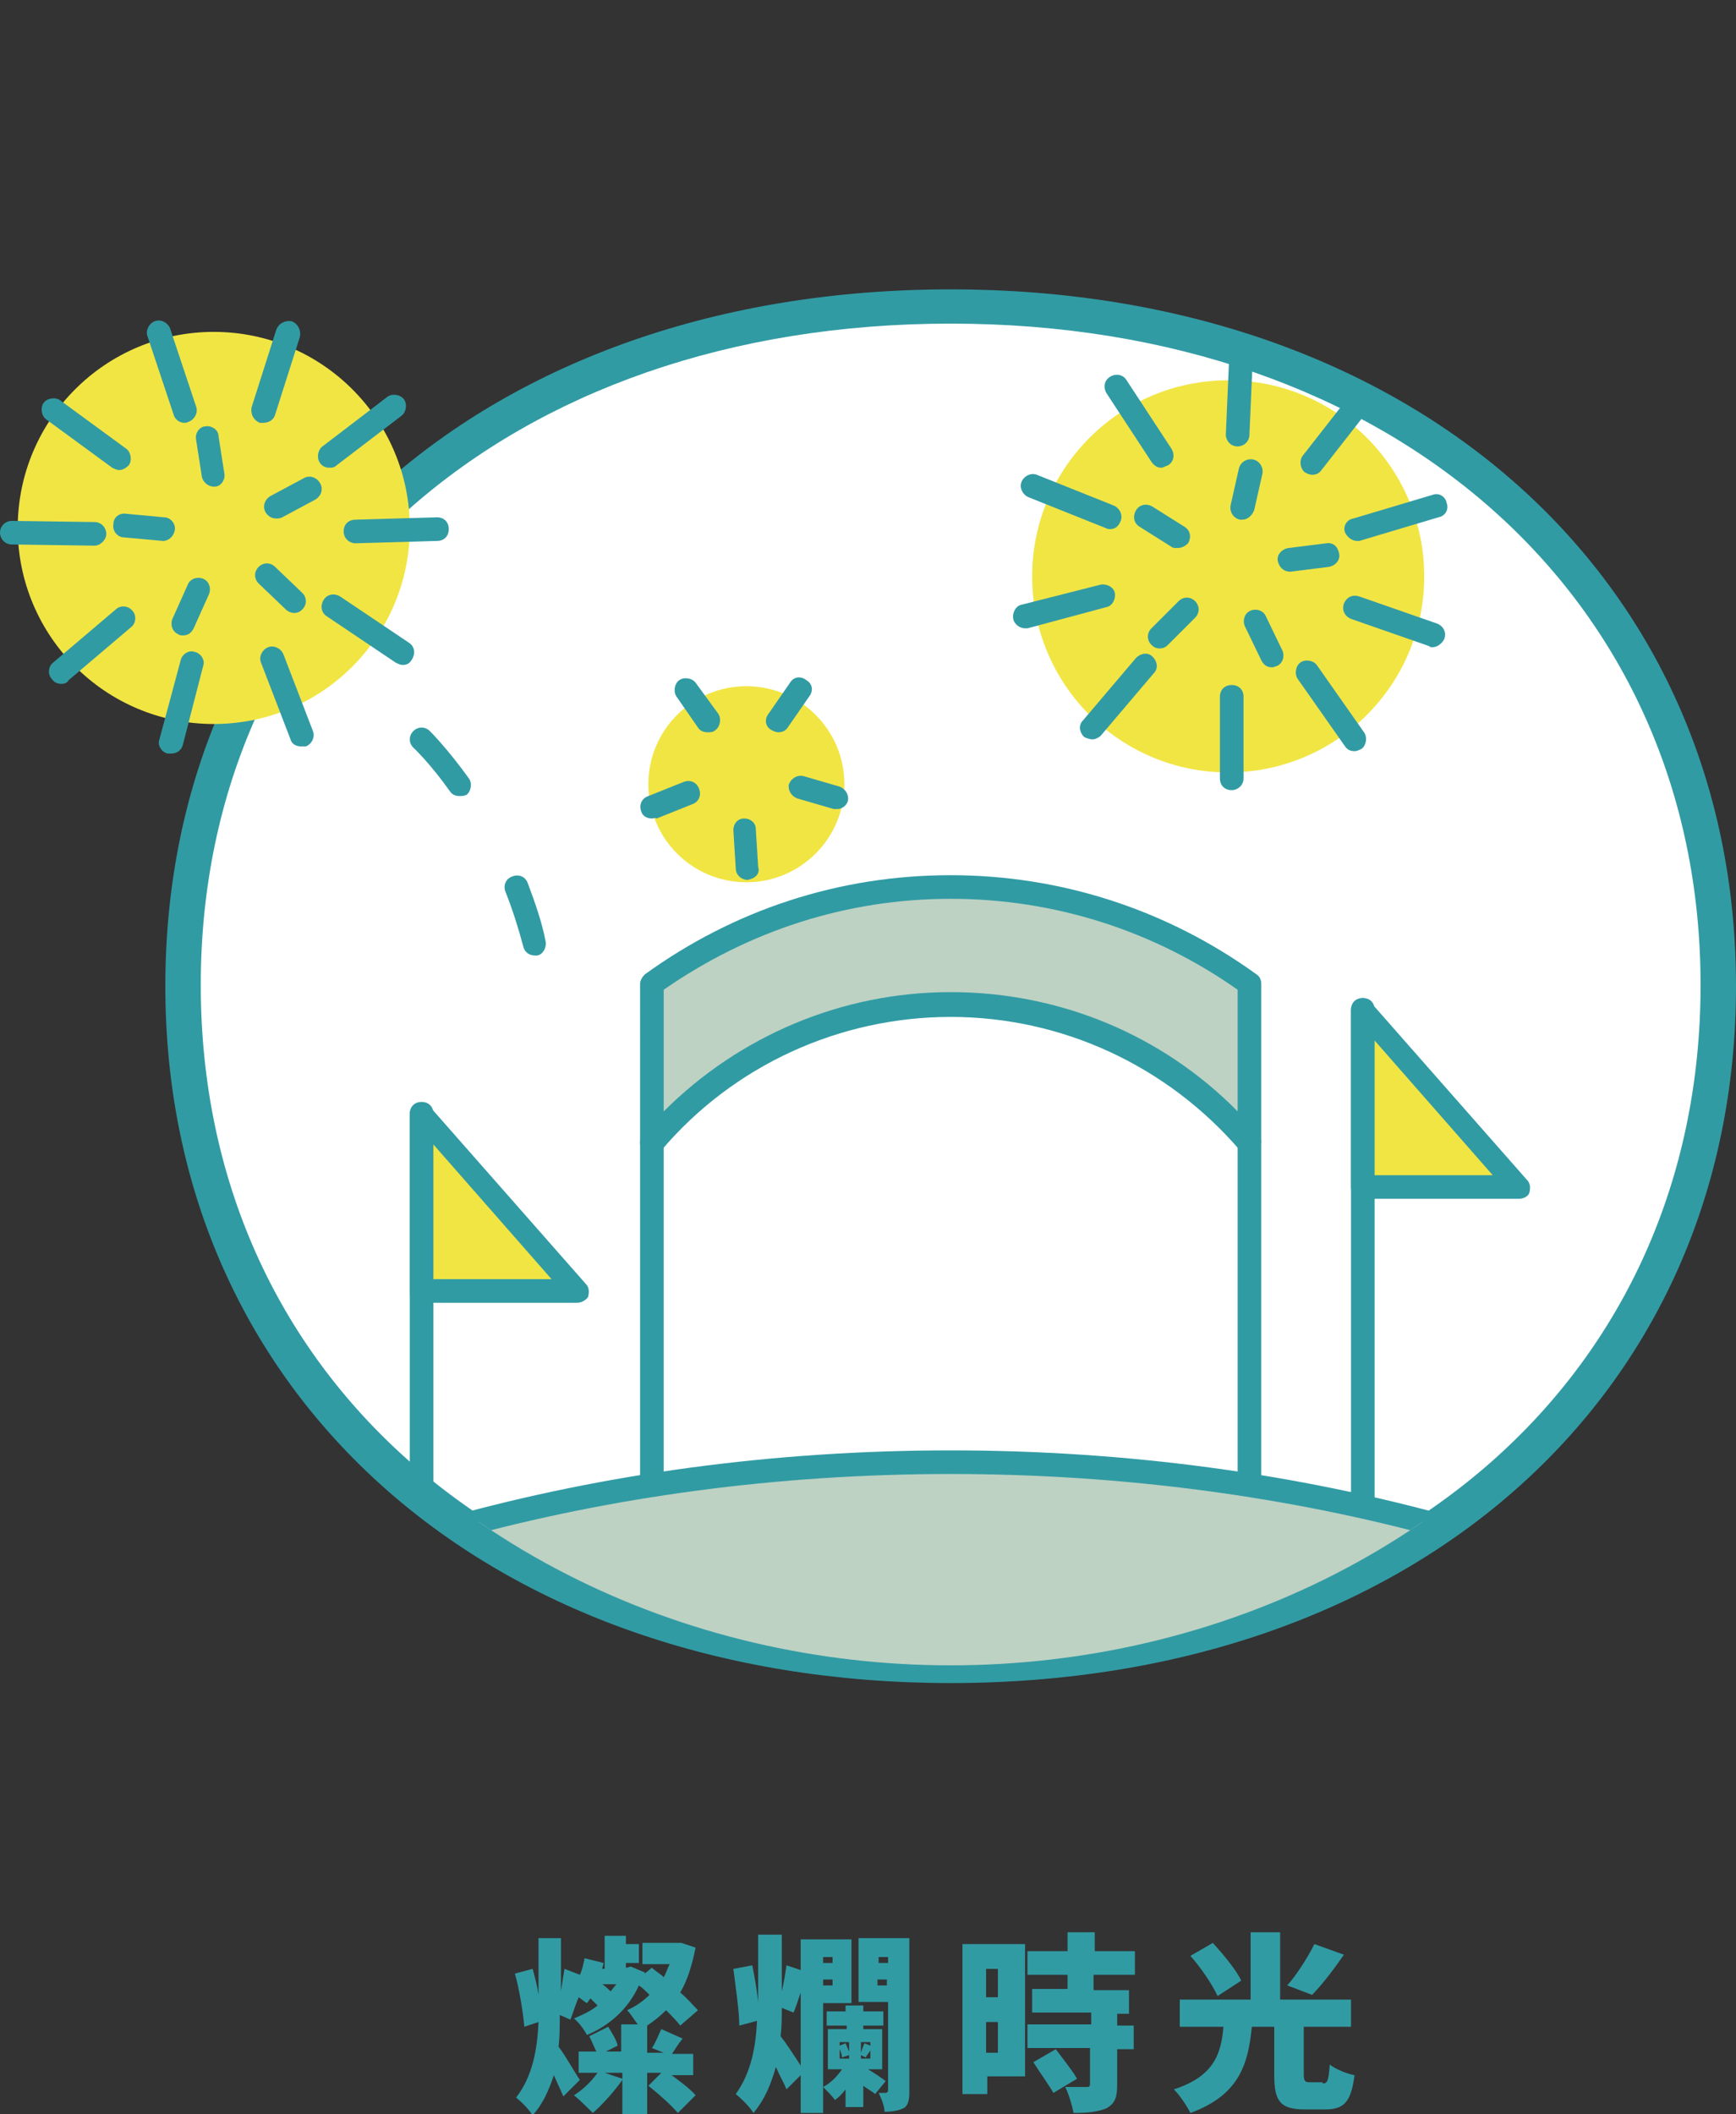 <?xml version="1.0" encoding="utf-8"?>
<!-- Generator: Adobe Illustrator 22.0.1, SVG Export Plug-In . SVG Version: 6.00 Build 0)  -->
<svg version="1.1" xmlns="http://www.w3.org/2000/svg" xmlns:xlink="http://www.w3.org/1999/xlink" x="0px" y="0px"
	 viewBox="0 0 147 179" style="enable-background:new 0 0 147 179;" xml:space="preserve">
<rect x="0" y="0" width="147" height="179" fill="#333333" stroke="none"/>
<style type="text/css">
	.st0{fill:#FFFFFF;}
	.st1{fill:#F8F6E7;}
	.st2{fill:url(#SVGID_54_);}
	.st3{clip-path:url(#SVGID_63_);fill:#F8F6E7;}
	.st4{clip-path:url(#SVGID_63_);fill:#FFFFFF;}
	.st5{fill:#858585;}
	.st6{fill:#F1E544;}
	.st7{clip-path:url(#SVGID_64_);fill:#F8F6E7;}
	.st8{clip-path:url(#SVGID_64_);fill:#FFFFFF;}
	.st9{fill:#B8DFDD;}
	.st10{fill:#FFFFFF;stroke:#0B9486;stroke-width:1.403;stroke-miterlimit:10;}
	.st11{fill:#319BA4;}
	.st12{fill:#BDD2C3;}
	.st13{fill:#D6E3DA;}
	.st14{display:none;}
	.st15{display:inline;}
	.st16{clip-path:url(#SVGID_94_);}
	.st17{clip-path:url(#SVGID_94_);fill:#319BA4;}
	.st18{clip-path:url(#SVGID_96_);}
	.st19{clip-path:url(#SVGID_98_);}
	.st20{clip-path:url(#SVGID_96_);fill:#FFFFFF;}
	.st21{clip-path:url(#SVGID_100_);}
	.st22{fill:none;stroke:#319BA4;stroke-width:2;stroke-linecap:round;stroke-linejoin:round;stroke-miterlimit:10;}
	.st23{clip-path:url(#SVGID_102_);}
	.st24{clip-path:url(#SVGID_104_);}
	.st25{fill:#A8B4AB;}
	.st26{clip-path:url(#SVGID_111_);}
	.st27{clip-path:url(#SVGID_111_);fill:#319BA4;}
	.st28{clip-path:url(#SVGID_113_);}
	.st29{clip-path:url(#SVGID_115_);}
	.st30{clip-path:url(#SVGID_113_);fill:#FFFFFF;}
	.st31{clip-path:url(#SVGID_117_);}
	.st32{clip-path:url(#SVGID_119_);}
	.st33{clip-path:url(#SVGID_121_);}
	.st34{clip-path:url(#SVGID_123_);fill:#BDD2C3;}
	.st35{clip-path:url(#SVGID_123_);fill:#FFFFFF;}
	.st36{clip-path:url(#SVGID_123_);fill:#F1E544;}
	.st37{clip-path:url(#SVGID_123_);}
	.st38{clip-path:url(#SVGID_123_);fill:#319BA4;}
	.st39{clip-path:url(#SVGID_125_);}
	.st40{clip-path:url(#SVGID_127_);fill:#D6E3DA;}
	.st41{clip-path:url(#SVGID_127_);fill:#FFFFFF;}
	.st42{clip-path:url(#SVGID_127_);}
	.st43{clip-path:url(#SVGID_129_);}
	.st44{clip-path:url(#SVGID_130_);}
	.st45{clip-path:url(#SVGID_131_);}
	.st46{clip-path:url(#SVGID_130_);fill:#FFFFFF;}
	.st47{clip-path:url(#SVGID_138_);fill:#F8F6E7;}
	.st48{clip-path:url(#SVGID_138_);fill:#FFFFFF;}
	.st49{fill:url(#SVGID_160_);}
</style>
<g id="bg">
	<g id="貼圖">
	</g>
	<g>
		<g>
			<defs>
				<rect id="SVGID_1_" x="1997.3" y="-269.6" width="1920" height="1519.1"/>
			</defs>
			<clipPath id="SVGID_54_">
				<use xlink:href="#SVGID_1_"  style="overflow:visible;"/>
			</clipPath>
			<circle style="clip-path:url(#SVGID_54_);fill:#F8F6E7;" cx="2957.3" cy="2692.4" r="2951.7"/>
		</g>
	</g>
</g>
<g id="banner">
</g>
<g id="DESIGN">
</g>
<g id="text">
</g>
<g id="說明" class="st14">
</g>
<g id="按鈕">
</g>
<g id="menu">
</g>
<g id="footer">
</g>
<g id="切圖">
	<g>
		<g>
			<path class="st11" d="M56.6,175.5c0.8,0.6,1.8,1.3,2.3,1.9l-1.5,1.5c-0.5-0.6-1.6-1.6-2.5-2.3l1.1-1.1h-1.2v3.5h-2.1v-2.9
				c-0.7,1-1.7,2.1-2.5,2.8c-0.4-0.4-1.1-1.1-1.6-1.5c0.8-0.5,1.5-1.2,2-1.9h-1.6v-1.8h1.5c-0.2-0.4-0.4-0.9-0.6-1.3l1.6-0.8
				c0.3,0.5,0.7,1.1,0.8,1.6l-1,0.5h1.3v-2.3h1.4c-0.3-0.4-0.6-0.9-0.9-1.2c0.7-0.3,1.4-0.8,1.9-1.3c-0.3-0.3-0.6-0.6-0.9-0.8
				c-0.9,2-2.5,3.4-4.4,4.2c-0.2-0.4-0.7-1.1-1.1-1.4c0.7-0.3,1.4-0.6,2-1.1c-0.2-0.2-0.4-0.4-0.6-0.6c-0.1,0.1-0.2,0.3-0.3,0.4
				c-0.2-0.1-0.4-0.3-0.7-0.5c-0.3,0.7-0.5,1.4-0.7,1.9l-0.9-0.4c0,0.9,0,1.8-0.1,2.7c0.5,0.6,1.5,2.4,1.8,2.8l-1.4,1.4
				c-0.2-0.5-0.5-1.1-0.8-1.8c-0.4,1.2-0.9,2.4-1.8,3.4c-0.3-0.5-1-1.2-1.4-1.5c1.4-1.8,1.8-4.1,1.9-6.4l-1.2,0.4
				c-0.1-1.1-0.4-3.1-0.8-4.5l1.5-0.4c0.2,0.7,0.4,1.5,0.5,2.2v-4.8h1.9v4.5c0.1-0.7,0.2-1.3,0.3-1.9l1.3,0.5
				c0.2-0.4,0.3-0.9,0.4-1.4l1.6,0.4c0,0.2-0.1,0.3-0.1,0.5h0.2v-2.8H53v0.7h1.1v1.6H53v0.4h0.1l0.3-0.1l1.2,0.5l0,0.1l0.6-0.5
				c0.3,0.3,0.7,0.5,1,0.8c0.2-0.3,0.3-0.7,0.5-1.1h-2.3v-1.8h3l0.3,0l1.2,0.4c-0.3,1.5-0.7,2.8-1.3,3.8c0.6,0.5,1.1,1.1,1.5,1.5
				l-1.5,1.3c-0.3-0.4-0.7-0.8-1.2-1.3c-0.5,0.5-1,0.9-1.6,1.3v2.3h1.4l-1-0.4c0.3-0.4,0.6-1.2,0.8-1.6l1.8,0.8
				c-0.4,0.5-0.7,1-0.9,1.3h1.8v1.8H56.6z M51,168c0.3,0.2,0.5,0.4,0.7,0.6c0.2-0.2,0.3-0.4,0.5-0.6H51z M52.7,175.5h-1.5l1.5,0.5
				V175.5z"/>
			<path class="st11" d="M69.7,169.6v9.3h-1.9v-3.2l-1.2,1.2c-0.2-0.5-0.6-1.2-0.9-1.9c-0.4,1.4-0.9,2.7-1.9,3.9
				c-0.3-0.5-1-1.2-1.5-1.6c1.3-1.8,1.7-4,1.8-6.2l-1.5,0.4c0-1.2-0.3-3.2-0.5-4.8l1.6-0.3c0.2,1,0.4,2.1,0.5,3.1v-0.1v-5.6h2v4.8
				c0.2-0.8,0.3-1.6,0.4-2.2l1.2,0.4v-2.6h4.3v5.4H69.7z M66.2,170c0,0.8,0,1.6-0.1,2.4c0.4,0.5,1.2,1.7,1.7,2.5v-6.2
				c-0.2,0.6-0.4,1.2-0.6,1.7L66.2,170z M69.7,165.7v0.5h0.8v-0.5H69.7z M70.5,168.1v-0.5h-0.8v0.5H70.5z M74.1,177.3
				c-0.2-0.2-0.6-0.4-1-0.7v1.8h-1.5v-1.5c-0.3,0.4-0.6,0.7-0.9,0.9c-0.2-0.3-0.7-0.8-1-1.1c0.6-0.3,1.2-0.9,1.6-1.5h-1.2v-3.4h1.6
				v-0.3H70v-1.2h1.6v-0.5h1.5v0.5h1.7v1.2h-1.7v0.3h1.6v3.4h-1.2c0.5,0.3,1.1,0.7,1.5,1L74.1,177.3z M71.1,172.9v0.3l0.5-0.2
				c0.1,0.2,0.2,0.5,0.3,0.7v-0.8H71.1z M71.1,174.3h0.8v-0.3l-0.6,0.2c0-0.2-0.1-0.5-0.2-0.7V174.3z M77,177.1
				c0,0.7-0.1,1.2-0.5,1.4s-1,0.3-1.6,0.3c0-0.5-0.3-1.2-0.5-1.6c0.2,0,0.5,0,0.6,0c0.1,0,0.2-0.1,0.2-0.2v-7.5h-2.5v-5.4H77V177.1z
				 M73.7,172.9h-0.8v0.9c0.1-0.3,0.2-0.6,0.3-0.8l0.5,0.2V172.9z M73.7,174.3v-0.7c-0.1,0.2-0.3,0.4-0.4,0.6l-0.4-0.2v0.3H73.7z
				 M74.4,165.7v0.5h0.8v-0.5H74.4z M75.1,168.1v-0.5h-0.8v0.5H75.1z"/>
			<path class="st11" d="M86.7,175.8h-3.1v1.5h-2.1v-12.7h5.3V175.8z M83.5,166.7v2.4h1v-2.4H83.5z M84.5,173.8v-2.6h-1v2.6H84.5z
				 M92.6,167.3v1.2h3v2h-1v1H96v2h-1.4v3c0,1.1-0.2,1.6-0.9,2c-0.7,0.3-1.6,0.4-2.8,0.4c-0.1-0.6-0.4-1.6-0.7-2.2
				c0.7,0,1.5,0,1.8,0c0.2,0,0.3,0,0.3-0.3v-3H87v-2h5.4v-1h-5v-2h3v-1.2H87v-2h3.4v-1.6h2.3v1.6h3.4v2H92.6z M89.4,173.5
				c0.6,0.8,1.4,1.8,1.8,2.5l-2,1.2c-0.4-0.7-1.2-1.8-1.7-2.6L89.4,173.5z"/>
			<path class="st11" d="M112,176.4c0.4,0,0.5-0.2,0.6-1.6c0.5,0.4,1.5,0.8,2.1,0.9c-0.3,2.3-0.9,2.9-2.5,2.9h-1.7
				c-2.1,0-2.6-0.7-2.6-2.9v-4.1H106c-0.3,3.2-1.1,5.8-5.2,7.3c-0.3-0.6-0.9-1.5-1.4-2c3.4-1.1,4-3,4.2-5.3h-3.7v-2.3h6v-5.7h2.5
				v5.7h6v2.3h-4v4c0,0.6,0.1,0.7,0.5,0.7H112z M103.1,169c-0.4-0.9-1.4-2.4-2.3-3.4l1.9-1.1c0.9,1,2,2.3,2.4,3.2L103.1,169z
				 M113.8,165.5c-0.9,1.3-1.9,2.6-2.7,3.4l-2.1-0.8c0.8-0.9,1.7-2.3,2.3-3.5L113.8,165.5z"/>
		</g>
		<g>
			<g>
				<ellipse class="st0" cx="80.5" cy="83.5" rx="65" ry="57.5"/>
				<path class="st11" d="M80.5,142.5c-39.1,0-66.5-24.3-66.5-59c0-34.8,27.3-59,66.5-59c39.1,0,66.5,24.3,66.5,59
					C147,118.3,119.6,142.5,80.5,142.5z M80.5,27.4c-37.4,0-63.5,23-63.5,56c0,33,26.1,56,63.5,56c37.4,0,63.5-23,63.5-56
					C144,50.5,117.9,27.4,80.5,27.4z"/>
			</g>
			<circle class="st6" cx="104" cy="48.8" r="16.6"/>
			<circle class="st6" cx="18.1" cy="44.7" r="16.6"/>
			<circle class="st6" cx="63.2" cy="66.4" r="8.3"/>
			<g>
				<defs>
					<ellipse id="SVGID_124_" cx="80.5" cy="83.5" rx="65" ry="57.5"/>
				</defs>
				<clipPath id="SVGID_63_">
					<use xlink:href="#SVGID_124_"  style="overflow:visible;"/>
				</clipPath>
				<g style="clip-path:url(#SVGID_63_);">
					<g>
						<g>
							<path class="st12" d="M55.2,96.7c6.1-7.1,15.2-11.6,25.3-11.6c10.1,0,19.2,4.5,25.3,11.6V83.3c-7.1-5.1-15.8-8.2-25.3-8.2
								s-18.2,3-25.3,8.2V96.7z"/>
							<path class="st11" d="M105.8,97.7c-0.3,0-0.6-0.1-0.8-0.3c-6.2-7.2-15.1-11.3-24.5-11.3c-9.4,0-18.4,4.1-24.5,11.3
								c-0.3,0.3-0.7,0.4-1.1,0.3c-0.4-0.1-0.7-0.5-0.7-0.9V83.3c0-0.3,0.2-0.6,0.4-0.8c7.6-5.5,16.5-8.4,25.9-8.4
								c9.3,0,18.3,2.9,25.9,8.4c0.3,0.2,0.4,0.5,0.4,0.8v13.4c0,0.4-0.3,0.8-0.7,0.9C106,97.7,105.9,97.7,105.8,97.7z M56.2,83.8
								v10.3c6.4-6.4,15.1-10.1,24.3-10.1s17.9,3.6,24.3,10.1V83.8c-7.1-5-15.5-7.7-24.3-7.7S63.4,78.8,56.2,83.8z"/>
						</g>
					</g>
					<g>
						<path class="st11" d="M55.2,126.6c-0.6,0-1-0.4-1-1V96.7c0-0.6,0.4-1,1-1s1,0.4,1,1v28.9C56.2,126.1,55.8,126.6,55.2,126.6z"
							/>
					</g>
					<g>
						<path class="st11" d="M105.8,126.6c-0.6,0-1-0.4-1-1V96.7c0-0.6,0.4-1,1-1s1,0.4,1,1v28.9
							C106.8,126.1,106.3,126.6,105.8,126.6z"/>
					</g>
				</g>
				<g style="clip-path:url(#SVGID_63_);">
					<g>
						<path class="st11" d="M104.3,66.9c-0.6,0-1-0.4-1-1V59c0-0.6,0.4-1,1-1s1,0.4,1,1v6.9C105.3,66.5,104.8,66.9,104.3,66.9z"/>
					</g>
					<g>
						<path class="st11" d="M114.7,63.6c-0.3,0-0.6-0.1-0.8-0.4l-4-5.7c-0.3-0.4-0.2-1.1,0.2-1.4c0.4-0.3,1.1-0.2,1.4,0.2l4,5.7
							c0.3,0.4,0.2,1.1-0.2,1.4C115.1,63.5,114.9,63.6,114.7,63.6z"/>
					</g>
					<g>
						<path class="st11" d="M121.3,54.8c-0.1,0-0.2,0-0.3-0.1l-6.6-2.3c-0.5-0.2-0.8-0.7-0.6-1.3c0.2-0.5,0.7-0.8,1.3-0.6l6.6,2.3
							c0.5,0.2,0.8,0.7,0.6,1.3C122.1,54.5,121.7,54.8,121.3,54.8z"/>
					</g>
					<g>
						<path class="st11" d="M114.9,45.8c-0.4,0-0.8-0.3-1-0.7c-0.2-0.5,0.1-1.1,0.7-1.2l6.7-2c0.5-0.2,1.1,0.1,1.2,0.7
							c0.2,0.5-0.1,1.1-0.7,1.2l-6.7,2C115.1,45.8,115,45.8,114.9,45.8z"/>
					</g>
					<g>
						<path class="st11" d="M111.1,40.2c-0.2,0-0.4-0.1-0.6-0.2c-0.4-0.3-0.5-1-0.2-1.4l4.3-5.5c0.3-0.4,1-0.5,1.4-0.2
							c0.4,0.3,0.5,1,0.2,1.4l-4.3,5.5C111.7,40.1,111.4,40.2,111.1,40.2z"/>
					</g>
					<g>
						<path class="st11" d="M104.8,37.8C104.8,37.8,104.8,37.8,104.8,37.8c-0.6,0-1-0.5-1-1l0.3-6.9c0-0.6,0.5-1,1-1
							c0.6,0,1,0.5,1,1l-0.3,6.9C105.8,37.4,105.3,37.8,104.8,37.8z"/>
					</g>
					<g>
						<path class="st11" d="M98.3,39.6c-0.3,0-0.6-0.2-0.8-0.5l-3.8-5.8c-0.3-0.5-0.2-1.1,0.3-1.4s1.1-0.2,1.4,0.3l3.8,5.8
							c0.3,0.5,0.2,1.1-0.3,1.4C98.6,39.5,98.5,39.6,98.3,39.6z"/>
					</g>
					<g>
						<path class="st11" d="M94,44.8c-0.1,0-0.2,0-0.4-0.1l-6.5-2.6c-0.5-0.2-0.8-0.8-0.6-1.3c0.2-0.5,0.8-0.8,1.3-0.6l6.5,2.6
							c0.5,0.2,0.8,0.8,0.6,1.3C94.7,44.6,94.4,44.8,94,44.8z"/>
					</g>
					<g>
						<path class="st11" d="M86.8,53.2c-0.4,0-0.9-0.3-1-0.8c-0.1-0.5,0.2-1.1,0.7-1.2l6.7-1.7c0.5-0.1,1.1,0.2,1.2,0.7
							c0.1,0.5-0.2,1.1-0.7,1.2L87,53.2C86.9,53.2,86.8,53.2,86.8,53.2z"/>
					</g>
					<g>
						<path class="st11" d="M92.5,62.6c-0.2,0-0.5-0.1-0.7-0.2c-0.4-0.4-0.5-1-0.1-1.4l4.5-5.3c0.4-0.4,1-0.5,1.4-0.1
							c0.4,0.4,0.5,1,0.1,1.4l-4.5,5.3C93.1,62.4,92.8,62.6,92.5,62.6z"/>
					</g>
				</g>
				<g style="clip-path:url(#SVGID_63_);">
					<g>
						<path class="st11" d="M98.2,54.9c-0.3,0-0.5-0.1-0.7-0.3c-0.4-0.4-0.4-1,0-1.4l2.3-2.3c0.4-0.4,1-0.4,1.4,0
							c0.4,0.4,0.4,1,0,1.4l-2.3,2.3C98.7,54.8,98.5,54.9,98.2,54.9z"/>
					</g>
					<g>
						<path class="st11" d="M107.7,56.5c-0.4,0-0.7-0.2-0.9-0.6l-1.4-2.9c-0.2-0.5,0-1.1,0.5-1.3c0.5-0.2,1.1,0,1.3,0.5l1.4,2.9
							c0.2,0.5,0,1.1-0.5,1.3C108,56.4,107.9,56.5,107.7,56.5z"/>
					</g>
					<g>
						<path class="st11" d="M109.2,48.4c-0.5,0-0.9-0.4-1-0.9c-0.1-0.5,0.3-1,0.9-1.1l3.2-0.4c0.6-0.1,1,0.3,1.1,0.9
							c0.1,0.5-0.3,1-0.9,1.1l-3.2,0.4C109.2,48.4,109.2,48.4,109.2,48.4z"/>
					</g>
					<g>
						<path class="st11" d="M105.2,44c-0.1,0-0.1,0-0.2,0c-0.5-0.1-0.9-0.6-0.8-1.2l0.7-3.1c0.1-0.5,0.6-0.9,1.2-0.8
							c0.5,0.1,0.9,0.6,0.8,1.2l-0.7,3.1C106,43.7,105.6,44,105.2,44z"/>
					</g>
					<g>
						<path class="st11" d="M99.7,46.4c-0.2,0-0.4,0-0.5-0.1l-2.7-1.7c-0.5-0.3-0.6-0.9-0.3-1.4c0.3-0.5,0.9-0.6,1.4-0.3l2.7,1.7
							c0.5,0.3,0.6,0.9,0.3,1.4C100.4,46.2,100.1,46.4,99.7,46.4z"/>
					</g>
				</g>
				<g style="clip-path:url(#SVGID_63_);">
					<g>
						<path class="st11" d="M55.2,69.3c-0.4,0-0.8-0.2-0.9-0.6c-0.2-0.5,0-1.1,0.6-1.3l3-1.2c0.5-0.2,1.1,0,1.3,0.6
							c0.2,0.5,0,1.1-0.6,1.3l-3,1.2C55.5,69.2,55.4,69.3,55.2,69.3z"/>
					</g>
					<g>
						<path class="st11" d="M63.3,74.5c-0.5,0-1-0.4-1-1l-0.2-3.2c0-0.6,0.4-1,0.9-1c0.6,0,1,0.4,1,0.9l0.2,3.2
							C64.4,74,63.9,74.4,63.3,74.5C63.4,74.5,63.3,74.5,63.3,74.5z"/>
					</g>
					<g>
						<path class="st11" d="M70.9,68.5c-0.1,0-0.2,0-0.3,0l-3.1-0.9c-0.5-0.2-0.8-0.7-0.7-1.2c0.2-0.5,0.7-0.8,1.2-0.7l3.1,0.9
							c0.5,0.2,0.8,0.7,0.7,1.2C71.7,68.2,71.3,68.5,70.9,68.5z"/>
					</g>
					<g>
						<path class="st11" d="M65.9,62c-0.2,0-0.4-0.1-0.6-0.2c-0.5-0.3-0.6-0.9-0.2-1.4l1.8-2.6c0.3-0.5,0.9-0.6,1.4-0.2
							c0.5,0.3,0.6,0.9,0.2,1.4l-1.8,2.6C66.5,61.9,66.2,62,65.9,62z"/>
					</g>
					<g>
						<path class="st11" d="M59.9,62c-0.3,0-0.6-0.1-0.8-0.4L57.3,59c-0.3-0.4-0.2-1.1,0.2-1.4c0.4-0.3,1.1-0.2,1.4,0.2l1.9,2.6
							c0.3,0.4,0.2,1.1-0.2,1.4C60.4,62,60.2,62,59.9,62z"/>
					</g>
				</g>
				<g style="clip-path:url(#SVGID_63_);">
					<path class="st11" d="M115.4,128.6c-0.6,0-1-0.4-1-1V85.5c0-0.6,0.4-1,1-1s1,0.4,1,1v42.1C116.4,128.1,116,128.6,115.4,128.6z"
						/>
				</g>
				<g style="clip-path:url(#SVGID_63_);">
					<polygon class="st6" points="115.4,85.5 128.6,100.5 115.4,100.5 					"/>
					<path class="st11" d="M128.6,101.5h-13.2c-0.6,0-1-0.4-1-1v-15c0-0.4,0.3-0.8,0.6-0.9c0.4-0.1,0.8,0,1.1,0.3l13.2,15
						c0.3,0.3,0.3,0.7,0.2,1.1C129.4,101.3,129,101.5,128.6,101.5z M116.4,99.5h10l-10-11.4V99.5z"/>
				</g>
				<g style="clip-path:url(#SVGID_63_);">
					<path class="st11" d="M35.7,126.6c-0.6,0-1-0.4-1-1V94.3c0-0.6,0.4-1,1-1s1,0.4,1,1v31.3C36.7,126.1,36.3,126.6,35.7,126.6z"/>
				</g>
				<g style="clip-path:url(#SVGID_63_);">
					<polygon class="st6" points="35.7,94.3 48.9,109.3 35.7,109.3 					"/>
					<path class="st11" d="M48.9,110.3H35.7c-0.6,0-1-0.4-1-1v-15c0-0.4,0.3-0.8,0.6-0.9s0.8,0,1.1,0.3l13.2,15
						c0.3,0.3,0.3,0.7,0.2,1.1C49.7,110,49.3,110.3,48.9,110.3z M36.7,108.3h10l-10-11.4V108.3z"/>
				</g>
				<g style="clip-path:url(#SVGID_63_);">
					<ellipse class="st12" cx="80.5" cy="194" rx="107.9" ry="70.2"/>
					<path class="st11" d="M80.5,265.2c-60,0-108.9-32-108.9-71.2c0-39.3,48.8-71.2,108.9-71.2s108.9,32,108.9,71.2
						C189.4,233.3,140.5,265.2,80.5,265.2z M80.5,124.8c-58.9,0-106.9,31.1-106.9,69.2s47.9,69.2,106.9,69.2
						c58.9,0,106.9-31.1,106.9-69.2S139.4,124.8,80.5,124.8z"/>
				</g>
				<g style="clip-path:url(#SVGID_63_);">
					<path class="st11" d="M45.3,80.9c-0.5,0-0.9-0.3-1-0.8c-0.4-1.5-0.9-3.1-1.5-4.6c-0.2-0.5,0-1.1,0.6-1.3c0.5-0.2,1.1,0,1.3,0.6
						c0.6,1.6,1.2,3.3,1.5,4.9c0.1,0.5-0.2,1.1-0.7,1.2C45.4,80.9,45.4,80.9,45.3,80.9z M38.9,67.4c-0.3,0-0.6-0.1-0.8-0.4
						c-1.7-2.4-3.1-3.7-3.1-3.7c-0.4-0.4-0.4-1,0-1.4c0.4-0.4,1-0.4,1.4,0c0.1,0.1,1.5,1.5,3.3,4c0.3,0.4,0.2,1.1-0.2,1.4
						C39.3,67.4,39.1,67.4,38.9,67.4z"/>
				</g>
			</g>
			<g>
				<g>
					<g>
						<path class="st11" d="M5.2,57.9c-0.3,0-0.6-0.1-0.8-0.4c-0.4-0.4-0.3-1.1,0.1-1.4l5.3-4.5c0.4-0.4,1.1-0.3,1.4,0.1
							c0.4,0.4,0.3,1.1-0.1,1.4l-5.3,4.5C5.7,57.8,5.5,57.9,5.2,57.9z"/>
					</g>
					<g>
						<path class="st11" d="M14.5,63.8c-0.1,0-0.2,0-0.3,0c-0.5-0.1-0.9-0.7-0.7-1.2l1.8-6.7c0.1-0.5,0.7-0.9,1.2-0.7
							c0.5,0.1,0.9,0.7,0.7,1.2L15.5,63C15.4,63.5,15,63.8,14.5,63.8z"/>
					</g>
					<g>
						<path class="st11" d="M25.5,63.2c-0.4,0-0.8-0.2-0.9-0.6l-2.5-6.5c-0.2-0.5,0.1-1.1,0.6-1.3c0.5-0.2,1.1,0.1,1.3,0.6l2.5,6.5
							c0.2,0.5-0.1,1.1-0.6,1.3C25.7,63.2,25.6,63.2,25.5,63.2z"/>
					</g>
					<g>
						<path class="st11" d="M34.1,56.3c-0.2,0-0.4-0.1-0.6-0.2l-5.8-3.9c-0.5-0.3-0.6-0.9-0.3-1.4c0.3-0.5,0.9-0.6,1.4-0.3l5.8,3.9
							c0.5,0.3,0.6,0.9,0.3,1.4C34.7,56.2,34.4,56.3,34.1,56.3z"/>
					</g>
					<g>
						<path class="st11" d="M30.1,46c-0.5,0-1-0.4-1-1c0-0.6,0.4-1,1-1l6.9-0.2c0.6,0,1,0.4,1,1c0,0.6-0.4,1-1,1L30.1,46
							C30.2,46,30.1,46,30.1,46z"/>
					</g>
					<g>
						<path class="st11" d="M27.9,39.6c-0.3,0-0.6-0.1-0.8-0.4c-0.3-0.4-0.2-1.1,0.2-1.4l5.5-4.2c0.4-0.3,1.1-0.2,1.4,0.2
							c0.3,0.4,0.2,1.1-0.2,1.4l-5.5,4.2C28.3,39.6,28.1,39.6,27.9,39.6z"/>
					</g>
					<g>
						<path class="st11" d="M22.3,35.8c-0.1,0-0.2,0-0.3,0c-0.5-0.2-0.8-0.7-0.7-1.3l2.1-6.6c0.2-0.5,0.7-0.8,1.3-0.7
							c0.5,0.2,0.8,0.7,0.7,1.3l-2.1,6.6C23.2,35.5,22.8,35.8,22.3,35.8z"/>
					</g>
					<g>
						<path class="st11" d="M15.6,35.8c-0.4,0-0.8-0.3-0.9-0.7l-2.2-6.6c-0.2-0.5,0.1-1.1,0.6-1.3c0.5-0.2,1.1,0.1,1.3,0.6l2.2,6.6
							c0.2,0.5-0.1,1.1-0.6,1.3C15.8,35.8,15.7,35.8,15.6,35.8z"/>
					</g>
					<g>
						<path class="st11" d="M10.1,39.8c-0.2,0-0.4-0.1-0.6-0.2l-5.6-4.1c-0.4-0.3-0.5-1-0.2-1.4c0.3-0.4,1-0.5,1.4-0.2l5.6,4.1
							c0.4,0.3,0.5,1,0.2,1.4C10.7,39.6,10.4,39.8,10.1,39.8z"/>
					</g>
					<g>
						<path class="st11" d="M8,46.2C8,46.2,8,46.2,8,46.2l-7-0.1c-0.6,0-1-0.5-1-1c0-0.6,0.5-1,1-1L8,44.2c0.6,0,1,0.5,1,1
							C9,45.7,8.5,46.2,8,46.2z"/>
					</g>
				</g>
				<g>
					<g>
						<path class="st11" d="M13.8,45.8C13.8,45.8,13.7,45.8,13.8,45.8l-3.3-0.3c-0.5,0-1-0.5-0.9-1.1c0-0.6,0.5-1,1.1-0.9l3.2,0.3
							c0.5,0,1,0.5,0.9,1.1C14.7,45.4,14.3,45.8,13.8,45.8z"/>
					</g>
					<g>
						<path class="st11" d="M15.5,53.8c-0.1,0-0.3,0-0.4-0.1c-0.5-0.2-0.7-0.8-0.5-1.3l1.3-2.9c0.2-0.5,0.8-0.7,1.3-0.5
							c0.5,0.2,0.7,0.8,0.5,1.3l-1.3,2.9C16.2,53.6,15.9,53.8,15.5,53.8z"/>
					</g>
					<g>
						<path class="st11" d="M24.9,51.9c-0.2,0-0.5-0.1-0.7-0.3l-2.3-2.2c-0.4-0.4-0.4-1,0-1.4c0.4-0.4,1-0.4,1.4,0l2.3,2.2
							c0.4,0.4,0.4,1,0,1.4C25.4,51.8,25.2,51.9,24.9,51.9z"/>
					</g>
					<g>
						<path class="st11" d="M23.4,43.9c-0.4,0-0.7-0.2-0.9-0.5c-0.3-0.5-0.1-1.1,0.4-1.4l2.8-1.5c0.5-0.3,1.1-0.1,1.4,0.4
							c0.3,0.5,0.1,1.1-0.4,1.4l-2.8,1.5C23.7,43.9,23.5,43.9,23.4,43.9z"/>
					</g>
					<g>
						<path class="st11" d="M18.1,41.2c-0.5,0-0.9-0.4-1-0.8l-0.5-3.2c-0.1-0.5,0.3-1.1,0.8-1.1c0.5-0.1,1.1,0.3,1.1,0.8l0.5,3.2
							c0.1,0.5-0.3,1.1-0.8,1.1C18.2,41.2,18.1,41.2,18.1,41.2z"/>
					</g>
				</g>
			</g>
		</g>
	</g>
</g>
</svg>
